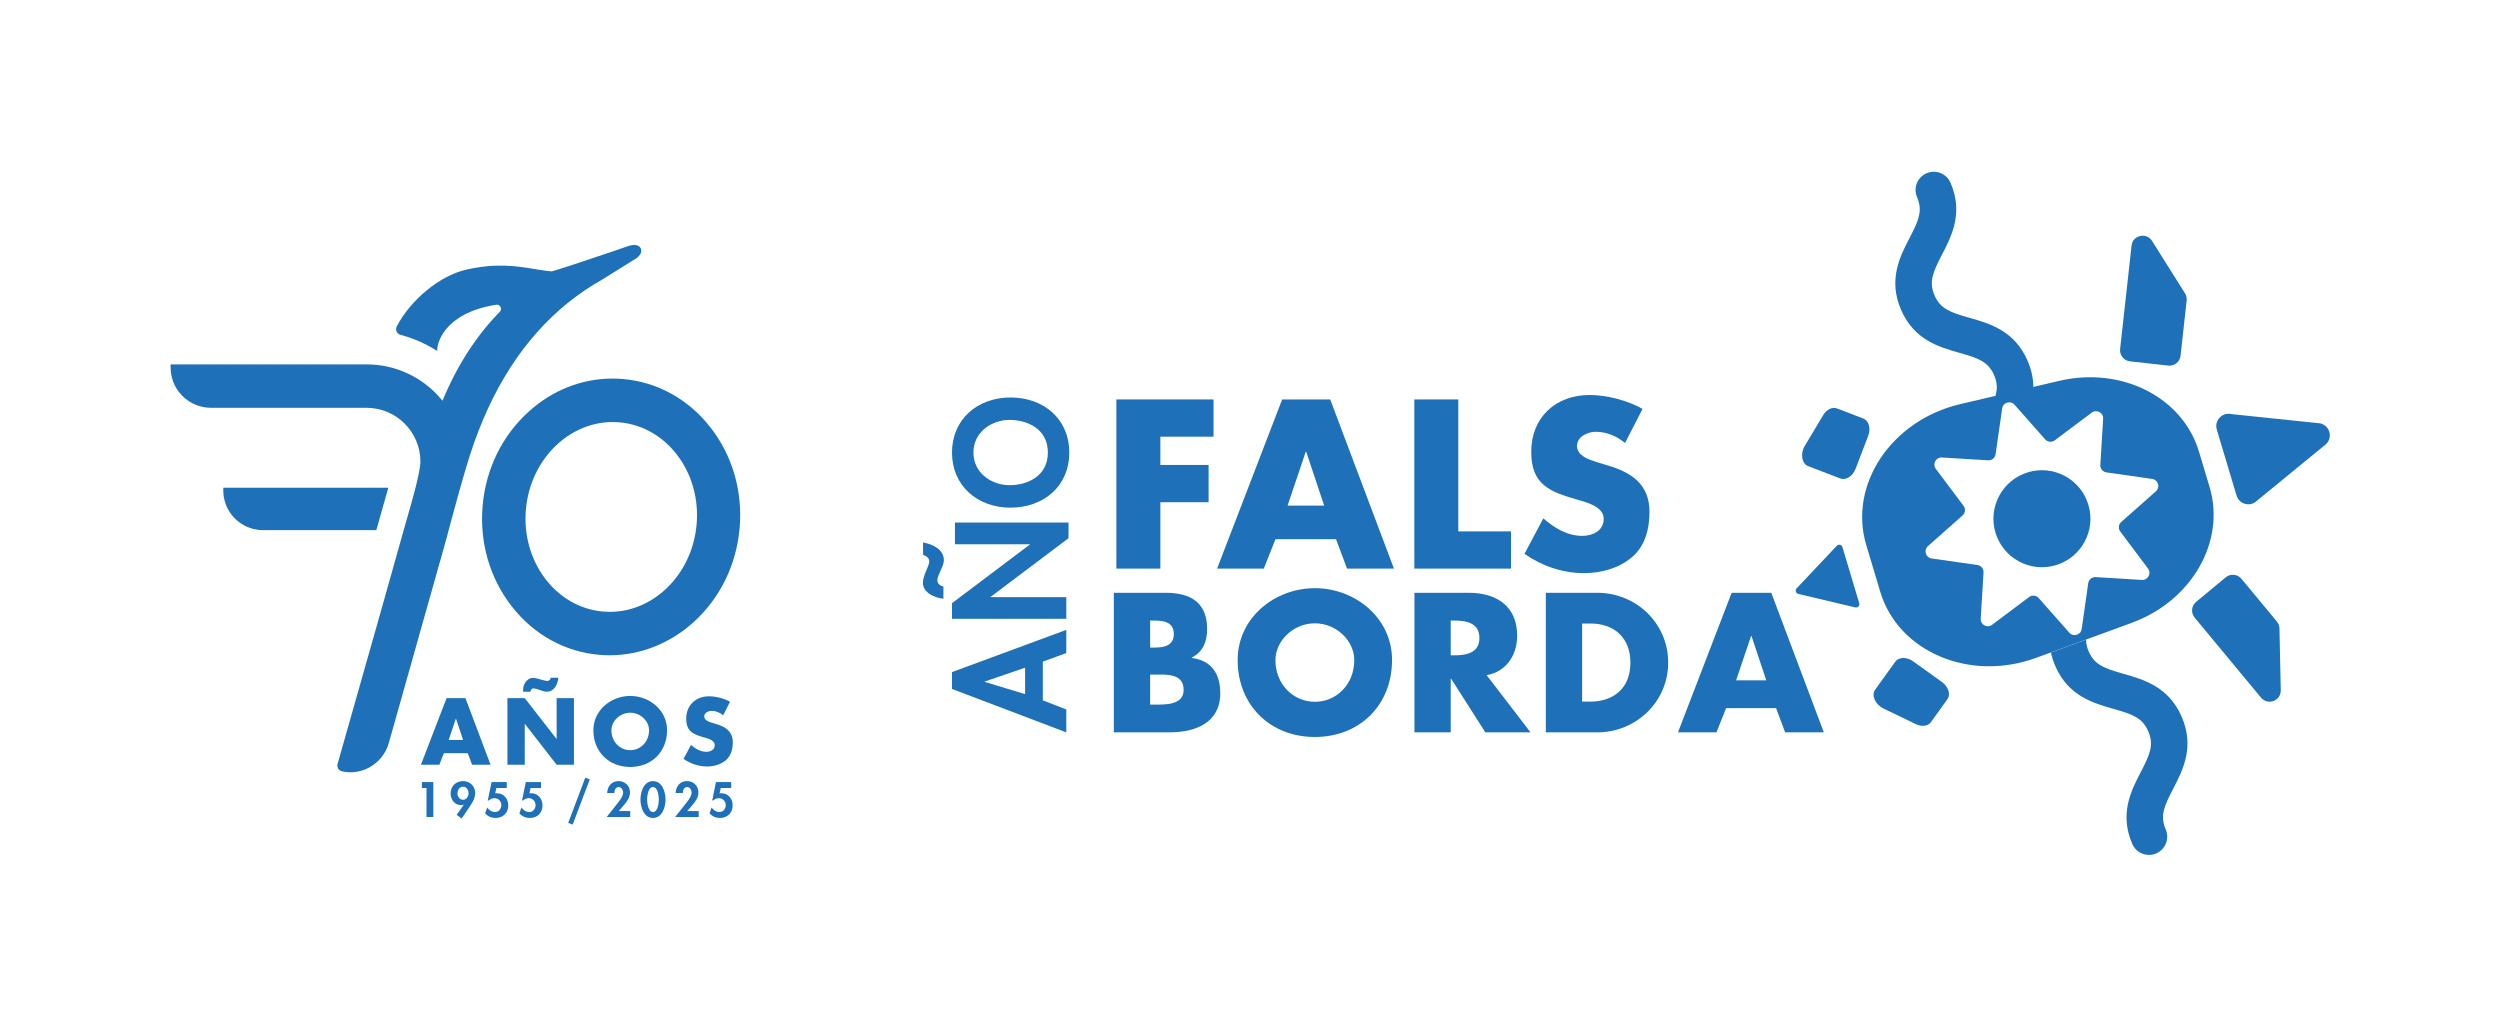 <?xml version="1.0" encoding="utf-8"?>
<!-- Generator: Adobe Illustrator 24.2.3, SVG Export Plug-In . SVG Version: 6.00 Build 0)  -->
<svg version="1.1" id="Capa_1" xmlns="http://www.w3.org/2000/svg" xmlns:xlink="http://www.w3.org/1999/xlink" x="0px" y="0px"
	 viewBox="0 0 1045.53 428.92" style="enable-background:new 0 0 1045.53 428.92;" xml:space="preserve">
<style type="text/css">
	.st0{fill:#1E71B8;}
	.st1{fill:#FFFFFF;}
</style>
<g>
	<g>
		<g>
			<polygon class="st0" points="485.28,210.03 505.45,210.03 505.45,194.45 485.28,194.45 485.28,182.63 507.51,182.63 
				507.51,167.05 466.88,167.05 466.88,237.8 485.28,237.8 			"/>
			<path class="st0" d="M536.22,167.05l-27.21,70.75h19.52l4.88-12.29h25.34l4.6,12.29h19.61l-26.65-70.75H536.22z M538.48,211.44
				l7.6-22.52h0.19l7.51,22.52H538.48z"/>
			<polygon class="st0" points="631.93,222.23 609.88,222.23 609.88,167.05 591.49,167.05 591.49,237.8 631.93,237.8 			"/>
			<path class="st0" d="M661.77,224.11c-6.29,0-11.73-3.29-16.33-7.32l-7.88,14.83c7.23,5.07,15.95,8.07,24.87,8.07
				c7.13,0,14.55-1.97,20.08-6.66c5.63-4.79,7.32-12.01,7.32-19.05c0-11.45-7.6-16.42-17.45-19.33l-4.69-1.41
				c-3.19-1.03-8.16-2.63-8.16-6.75c0-3.94,4.5-5.91,7.88-5.91c4.51,0,8.82,1.88,12.2,4.69l7.32-14.26
				c-6.29-3.57-15.01-5.82-22.15-5.82c-14.17,0-24.4,9.38-24.4,23.74c0,13.7,7.6,16.7,19.14,19.99c3.94,1.12,11.17,2.91,11.17,8.07
				C670.68,221.95,666.08,224.11,661.77,224.11z"/>
			<path class="st0" d="M498.42,275.16V275c4.72-2.4,6.42-6.66,6.42-11.92c0-11.15-6.97-15.17-17.34-15.17h-21.68v58.37h23.38
				c10.68,0,21.13-4.03,21.13-16.26C510.34,281.89,506.78,276.24,498.42,275.16z M481,259.52h1.08c4.1,0,8.82,0.31,8.82,5.65
				c0,4.95-4.18,5.65-8.21,5.65H481V259.52z M482.94,294.67H481v-12.54h1.55c4.95,0,12.46-0.7,12.46,6.35
				C495.02,294.9,487.43,294.67,482.94,294.67z"/>
			<path class="st0" d="M549.89,245.98c-16.8,0-32.28,12.38-32.28,30.03c0,18.89,13.55,32.2,32.28,32.2
				c18.73,0,32.28-13.31,32.28-32.2C582.17,258.36,566.69,245.98,549.89,245.98z M549.89,293.5c-9.06,0-16.49-7.35-16.49-17.42
				c0-8.05,7.43-15.4,16.49-15.4c9.06,0,16.49,7.35,16.49,15.4C566.38,286.15,558.95,293.5,549.89,293.5z"/>
			<path class="st0" d="M634.5,265.87c0-12.46-8.75-17.96-20.28-17.96h-22.68v58.37h15.17v-22.45h0.16l14.32,22.45h18.89
				l-18.35-23.92C630.01,280.89,634.5,273.92,634.5,265.87z M608.18,274.07h-1.47v-14.55h1.47c4.95,0,10.53,0.93,10.53,7.28
				C618.7,273.15,613.13,274.07,608.18,274.07z"/>
			<path class="st0" d="M668.01,247.91h-21.52v58.37h21.52c16.18,0,29.65-12.77,29.65-29.18
				C697.66,260.68,684.26,247.91,668.01,247.91z M665.07,293.43h-3.41v-32.67h3.56c9.75,0,16.64,5.88,16.64,16.33
				C681.86,288.47,674.12,293.43,665.07,293.43z"/>
			<path class="st0" d="M724.2,247.91l-22.45,58.37h16.1l4.03-10.14h20.9l3.79,10.14h16.18l-21.98-58.37H724.2z M726.06,284.53
				l6.27-18.58h0.16l6.19,18.58H726.06z"/>
			<path class="st0" d="M398.14,288.13l47.8,18.16v-9.57l-9.82-3.83V276.7l9.82-3.58v-9.7l-47.8,17.66V288.13z M411.79,285.04
				l16.92-5.8v11.05l-16.92-5.12V285.04z"/>
			<path class="st0" d="M394.74,234.34c0-4.63-4.75-6.79-8.71-7.47v5.12c1.36,0.68,2.59,1.17,2.59,2.9c0,0.99-0.74,2.41-1.36,4.01
				c-0.62,1.54-1.3,3.27-1.3,4.76c0,4.26,5,6.42,8.59,6.73v-5.06c-1.3-0.37-2.53-1.11-2.53-2.65c0-1.17,0.68-2.6,1.36-4.08
				C394.06,237.12,394.74,235.64,394.74,234.34z"/>
			<polygon class="st0" points="399.37,227.61 430.69,227.61 430.69,227.73 398.14,252.25 398.14,258.8 445.94,258.8 445.94,249.72 
				414.32,249.72 414.32,249.59 446.87,225.08 446.87,218.53 399.37,218.53 			"/>
			<path class="st0" d="M422.6,166.23c-13.83,0-24.46,9.14-24.46,23.04c0,13.9,10.62,23.04,24.46,23.04
				c13.71,0,24.58-8.83,24.58-23.04C447.18,175.06,436.31,166.23,422.6,166.23z M422.23,202.91c-7.54,0-15.13-5.06-15.13-13.65
				c0-8.58,7.6-13.65,15.13-13.65c7.16,0,16,3.58,16,13.65C438.22,199.33,429.39,202.91,422.23,202.91z"/>
			<g>
				<path class="st0" d="M848.14,197.51c-10.73,3.22-16.82,14.52-13.61,25.25c3.22,10.73,14.52,16.82,25.25,13.61
					c10.73-3.22,16.82-14.52,13.61-25.25C870.18,200.39,858.87,194.29,848.14,197.51z"/>
				<path class="st0" d="M924.06,203.63l-4.42-14.75c-6.83-22.8-32.42-35.74-58.53-29.59l-10.75,2.53c-0.02-3.39-0.7-7.02-2.4-10.95
					c-5.47-12.63-15.95-15.59-24.38-17.98c-7.85-2.22-12.06-3.65-14.54-9.37c-2.47-5.72-0.63-9.77,3.12-17.01
					c4.03-7.77,9.04-17.45,3.57-30.08c-1.67-3.86-6.16-5.64-10.02-3.97c-3.86,1.67-5.64,6.16-3.97,10.02
					c2.47,5.72,0.63,9.77-3.12,17.01c-4.03,7.77-9.04,17.45-3.57,30.08c5.47,12.63,15.95,15.6,24.38,17.98
					c7.85,2.22,12.06,3.65,14.54,9.37c1.34,3.1,1.38,5.72,0.57,8.62l-14.87,3.5c-28.72,6.77-46.71,33.78-39.19,58.86l5.88,19.62
					c7.52,25.08,37.39,37.76,65.1,27.62l39.99-14.64C916.64,251.31,930.89,226.44,924.06,203.63z M873.33,243.9l-2.74,19.15
					c-0.36,2.51-3.49,3.45-5.17,1.55l-12.82-14.49c-1.03-1.16-2.77-1.34-4.01-0.41l-15.48,11.6c-2.03,1.52-4.91-0.03-4.75-2.56
					l1.18-19.31c0.1-1.55-1.01-2.91-2.55-3.13l-19.15-2.74c-2.51-0.36-3.45-3.49-1.55-5.17l14.49-12.82
					c1.16-1.03,1.34-2.77,0.41-4.01l-11.6-15.48c-1.52-2.03,0.03-4.91,2.56-4.75l19.31,1.18c1.55,0.09,2.91-1.01,3.13-2.55
					l2.74-19.15c0.36-2.51,3.49-3.45,5.17-1.55l12.82,14.49c1.03,1.16,2.77,1.34,4.01,0.41l15.48-11.6
					c2.03-1.52,4.91,0.03,4.75,2.56l-1.18,19.31c-0.09,1.55,1.02,2.91,2.55,3.13l19.15,2.74c2.51,0.36,3.45,3.49,1.55,5.17
					l-14.49,12.82c-1.16,1.03-1.34,2.77-0.41,4.01l11.6,15.48c1.52,2.03-0.03,4.91-2.56,4.75l-19.31-1.18
					C874.91,241.26,873.55,242.37,873.33,243.9z"/>
				<path class="st0" d="M970.39,177.06l-37.18-3.88c-3.86-0.91-7.26,2.69-6.12,6.49l8.26,27.56c1.14,3.8,5.96,4.94,8.68,2.05
					l28.93-23.68C975.67,182.72,974.25,177.97,970.39,177.06z"/>
				<path class="st0" d="M770.53,228.81c-0.31-1.03-1.62-1.34-2.36-0.56l-16.8,17.82c-0.74,0.78-0.35,2.07,0.7,2.32l23.83,5.64
					c1.05,0.25,1.97-0.73,1.66-1.76L770.53,228.81z"/>
				<path class="st0" d="M756.21,194.96l13.47,5.15c2.31,0.88,5.16-0.94,6.35-4.06l5.26-13.76c1.2-3.13,0.29-6.38-2.02-7.26
					l-11.05-4.22c-1.94-0.74-4.31,0.42-5.74,2.8l-7.68,12.84C752.81,189.75,753.5,193.92,756.21,194.96z"/>
				<path class="st0" d="M812.13,285.22l-11.96-8.6c-2.72-1.96-6.09-1.91-7.54,0.1l-8.42,11.71c-1.69,2.35,0.03,6.22,3.52,7.9
					l13.47,6.5c2.5,1.2,5.12,0.87,6.33-0.82l6.9-9.6C815.88,290.39,814.85,287.18,812.13,285.22z"/>
				<path class="st0" d="M890.79,151.12l16.01,1.77c2.56,0.28,4.86-1.56,5.14-4.12l2.55-23.1c0.12-1.05-0.13-2.1-0.69-2.99
					l-13.78-21.91c-2.35-3.74-8.09-2.42-8.58,1.97l-4.78,43.23C886.39,148.54,888.23,150.84,890.79,151.12z"/>
				<path class="st0" d="M952.22,259.94l-14.83-17.89c-1.64-1.98-4.58-2.26-6.56-0.61l-12.4,10.28c-1.98,1.64-2.25,4.58-0.61,6.56
					l27.77,33.48c2.82,3.4,8.34,1.34,8.25-3.07l-0.54-25.87C953.27,261.77,952.9,260.75,952.22,259.94z"/>
				<path class="st0" d="M888.04,281.79c-7.85-2.23-12.07-3.65-14.54-9.37c-0.76-1.75-1.07-3.35-1.09-4.92l-14.69,5.38
					c0.39,1.8,0.95,3.66,1.79,5.6c5.47,12.63,15.95,15.6,24.38,17.99c7.85,2.22,12.06,3.65,14.54,9.37
					c2.48,5.72,0.63,9.77-3.12,17.02c-4.03,7.78-9.03,17.45-3.57,30.08c1.24,2.88,4.05,4.6,7,4.6c1.01,0,2.04-0.2,3.02-0.63
					c3.86-1.67,5.64-6.16,3.97-10.02c-2.48-5.72-0.63-9.77,3.12-17.02c4.03-7.78,9.03-17.45,3.57-30.08
					C906.95,287.15,896.46,284.18,888.04,281.79z"/>
			</g>
		</g>
		<g>
			<path class="st0" d="M186.76,291.97l-10.72,27.86h7.69l1.92-4.84h9.98l1.81,4.84h7.72l-10.5-27.86H186.76z M190.64,300.58h0.07
				l2.96,8.87h-6.02L190.64,300.58z"/>
			<path class="st0" d="M212.21,291.97h7.25l13.26,17.03h0.07v-17.03h7.24v27.86h-7.24l-13.26-17.07h-0.07v17.07h-7.25V291.97z
				 M218.79,289.28l-0.03-0.41c0-1.18,0.22-2.29,0.81-3.29c0.67-1.14,1.92-2.07,3.29-2.07c1.88,0,4.54,1.26,6.02,1.26
				c0.93,0,1.19-0.56,1.48-1.33h3.14c-0.22,2.66-1.66,5.84-4.8,5.84c-1.88,0-3.88-1.36-5.62-1.36c-0.89,0-1.04,0.66-1.26,1.36
				H218.79z"/>
			<path class="st0" d="M278.98,305.39c0,9.02-6.47,15.37-15.41,15.37s-15.41-6.36-15.41-15.37c0-8.42,7.39-14.34,15.41-14.34
				C271.59,291.05,278.98,296.96,278.98,305.39 M255.7,305.42c0,4.81,3.55,8.31,7.87,8.31c4.32,0,7.87-3.51,7.87-8.31
				c0-3.84-3.55-7.35-7.87-7.35C259.25,298.07,255.7,301.58,255.7,305.42"/>
			<path class="st0" d="M302.44,299.14c-1.33-1.11-3.03-1.85-4.81-1.85c-1.33,0-3.11,0.78-3.11,2.32c0,1.63,1.96,2.26,3.22,2.66
				l1.85,0.55c3.88,1.15,6.87,3.1,6.87,7.61c0,2.77-0.67,5.62-2.88,7.5c-2.18,1.85-5.1,2.62-7.91,2.62c-3.51,0-6.95-1.18-9.79-3.18
				l3.1-5.84c1.81,1.59,3.95,2.88,6.43,2.88c1.7,0,3.51-0.85,3.51-2.81c0-2.03-2.85-2.74-4.4-3.18c-4.55-1.3-7.54-2.47-7.54-7.87
				c0-5.65,4.03-9.35,9.61-9.35c2.81,0,6.24,0.89,8.72,2.29L302.44,299.14z"/>
			<path class="st0" d="M176.45,329.55v-2.48h4.77v14.63h-2.85v-12.15H176.45z"/>
			<path class="st0" d="M190.97,340.78l3.01-4.25l-0.04-0.04c-0.33,0.14-0.74,0.21-1.14,0.21c-2.68,0-4.35-2.33-4.35-4.85
				c0-3.03,2.15-5.18,5.16-5.18c2.89,0,5.12,2.04,5.12,4.99c0,1.75-0.83,3.47-1.78,4.89l-3.88,5.76L190.97,340.78z M191.32,331.74
				c0,1.32,0.87,2.74,2.31,2.74c1.44,0,2.33-1.42,2.33-2.74c0-1.32-0.89-2.74-2.33-2.74C192.2,329,191.32,330.42,191.32,331.74z"/>
			<path class="st0" d="M207.6,329.55l-0.5,2.23l0.74-0.04c2.85,0,4.72,2.35,4.72,5.08c0,3.14-2.19,5.26-5.32,5.26
				c-1.73,0-3.2-0.64-4.35-1.94l0.85-2.44c0.76,1.09,1.96,1.9,3.3,1.9c1.59,0,2.62-1.38,2.62-2.89c0-1.59-1.24-2.91-2.85-2.91
				c-0.83,0-1.75,0.39-2.35,0.95h-0.45l1.57-7.68h6.36v2.48H207.6z"/>
			<path class="st0" d="M221.92,329.55l-0.5,2.23l0.74-0.04c2.85,0,4.72,2.35,4.72,5.08c0,3.14-2.19,5.26-5.32,5.26
				c-1.73,0-3.2-0.64-4.35-1.94l0.85-2.44c0.76,1.09,1.96,1.9,3.3,1.9c1.59,0,2.62-1.38,2.62-2.89c0-1.59-1.24-2.91-2.85-2.91
				c-0.83,0-1.75,0.39-2.35,0.95h-0.45l1.57-7.68h6.36v2.48H221.92z"/>
			<path class="st0" d="M246.65,325.92l-7.14,18.92l-1.88-0.68l7.14-18.92L246.65,325.92z"/>
			<path class="st0" d="M263.57,339.21v2.48h-9.86l3.73-4.7c1.03-1.28,3.18-3.82,3.18-5.47c0-1.05-0.68-2.37-1.88-2.37
				c-1.28,0-1.86,1.4-1.8,2.5h-3.03c0.19-2.81,1.8-4.99,4.81-4.99c2.68,0,4.75,2.04,4.75,4.71c0,2.15-1.2,3.76-2.54,5.32l-2.15,2.5
				H263.57z"/>
			<path class="st0" d="M278.33,334.4c0,3.12-1.36,7.68-5.24,7.68s-5.24-4.56-5.24-7.68c0-3.14,1.32-7.72,5.24-7.72
				C277.01,326.68,278.33,331.26,278.33,334.4z M270.64,334.36c0,1.46,0.43,5.24,2.44,5.24c2.04,0,2.44-3.78,2.44-5.24
				c0-1.47-0.41-5.2-2.44-5.2C271.07,329.16,270.64,332.89,270.64,334.36z"/>
			<path class="st0" d="M292.2,339.21v2.48h-9.86l3.73-4.7c1.03-1.28,3.18-3.82,3.18-5.47c0-1.05-0.68-2.37-1.88-2.37
				c-1.28,0-1.86,1.4-1.8,2.5h-3.03c0.19-2.81,1.8-4.99,4.81-4.99c2.68,0,4.75,2.04,4.75,4.71c0,2.15-1.2,3.76-2.54,5.32l-2.15,2.5
				H292.2z"/>
			<path class="st0" d="M301.45,329.55l-0.5,2.23l0.74-0.04c2.85,0,4.72,2.35,4.72,5.08c0,3.14-2.19,5.26-5.32,5.26
				c-1.73,0-3.2-0.64-4.35-1.94l0.85-2.44c0.76,1.09,1.96,1.9,3.3,1.9c1.59,0,2.62-1.38,2.62-2.89c0-1.59-1.24-2.91-2.85-2.91
				c-0.83,0-1.75,0.39-2.35,0.95h-0.45l1.57-7.68h6.36v2.48H301.45z"/>
			<g>
				<path class="st0" d="M250.57,273.85c1.48,0.13,2.97,0.19,4.43,0.19c12.73,0,25.17-4.91,35.03-13.81
					c11.1-10.02,17.95-24,19.29-39.38c1.34-15.37-3-30.33-12.21-42.12c-9.21-11.79-22.19-18.97-36.52-20.22
					c-1.48-0.13-2.96-0.19-4.43-0.19c-12.77,0-25.06,4.81-35.01,13.79c-11.11,10.02-17.97,24.01-19.31,39.4
					c-1.34,15.37,3,30.33,12.21,42.12C223.27,265.43,236.24,272.61,250.57,273.85z M219.94,213.09c0.92-10.56,5.5-20.17,12.91-27.07
					c6.6-6.14,14.9-9.52,23.38-9.52c0.94,0,1.9,0.04,2.84,0.12c9.51,0.83,18.11,5.72,24.21,13.78c6.11,8.07,8.97,18.33,8.05,28.89v0
					c-0.92,10.56-5.5,20.17-12.91,27.07c-6.66,6.2-14.87,9.52-23.39,9.52c-0.94,0-1.89-0.04-2.84-0.12
					C232.52,254.05,218.04,234.91,219.94,213.09z"/>
				<path class="st0" d="M106.22,221.28c1.24,0.29,2.53,0.44,3.81,0.44h47.35l5.02-17.73H93.38v1.1
					C93.38,212.84,98.66,219.5,106.22,221.28z"/>
				<path class="st0" d="M204.13,170.76c11.16-24.19,27.23-42.32,47.77-53.87l12.97-8.09c2.59-1.34,3.83-3.24,3.15-4.84
					c-0.51-1.2-2.17-2.11-5.29-1.05c-1.47,0.51-3.79,1.31-6.53,2.25c-10.78,3.68-23.24,7.77-25.16,8.27
					c-0.13,0.03-0.23,0.05-0.33,0.05c-0.02,0-0.04,0-0.06,0c-0.86,0-2.9-0.31-5.28-0.68l-1.79-0.29
					c-7.51-1.23-16.02-2.63-28.71,0.29c-10.91,2.51-23.08,12.49-28.95,23.72c-0.34,0.65-0.36,1.42-0.07,2.1
					c0.31,0.69,0.9,1.2,1.63,1.4c5.22,1.39,10.21,3.55,14.82,6.42l0.5,0.31l0.12-1.31c0.06-0.59,1.63-14.33,24.58-18
					c0.93-0.15,1.56,0.38,1.84,0.93c0.28,0.55,0.35,1.37-0.31,2.03l-0.07,0.07c-0.21,0.2-0.41,0.41-0.6,0.62l-0.21,0.21
					c-2.47,2.57-4.88,5.37-7.15,8.33c-0.19,0.24-0.37,0.47-0.57,0.74l-0.02,0.03c-1.23,1.62-2.47,3.36-3.68,5.17l-0.09,0.13
					c-0.31,0.46-0.61,0.92-0.92,1.39l-1.04,1.65c-0.34,0.53-0.68,1.09-1.01,1.66c-0.41,0.66-0.83,1.36-1.28,2.16
					c-0.18,0.3-0.36,0.62-0.55,0.98c-0.06,0.11-0.12,0.21-0.17,0.32c-0.05,0.09-0.1,0.18-0.15,0.27c-0.29,0.53-0.59,1.08-0.9,1.65
					c-0.34,0.65-0.68,1.29-1.01,1.93c-0.12,0.23-0.24,0.46-0.35,0.69l-0.3,0.6c-1.21,2.42-2.4,5.02-3.53,7.71l-0.37,0.89l-0.62-0.74
					c-7.75-9.2-19.09-14.47-31.12-14.47H72.64l-1.29,0.01v1.31c0,2.72,0.67,5.43,1.94,7.84c0.21,0.4,0.43,0.79,0.66,1.15
					c0.22,0.35,0.46,0.7,0.75,1.08c3.17,4.24,8.21,6.77,13.48,6.77h65.13c12.41,0,22.51,10.1,22.51,22.51
					c0,4.4-3.71,17.24-5.5,23.41c-0.49,1.71-0.88,3.05-1.05,3.69l-10.8,38.38l-17.29,60.94c-0.18,0.64-0.1,1.32,0.23,1.9
					c0.33,0.58,0.87,0.99,1.51,1.17c1.09,0.29,2.28,0.44,3.52,0.44c2.86,0,5.69-0.74,8.2-2.15c3.91-2.2,6.74-5.79,7.97-10.12
					l23.78-84.33l0.46-1.67c0.02-0.08,2.52-9.72,5.4-19.92l0.33-1.18c1.52-5.38,2.88-9.92,4.03-13.51
					C198.8,183.33,201.32,176.81,204.13,170.76z"/>
			</g>
		</g>
	</g>
</g>
</svg>
